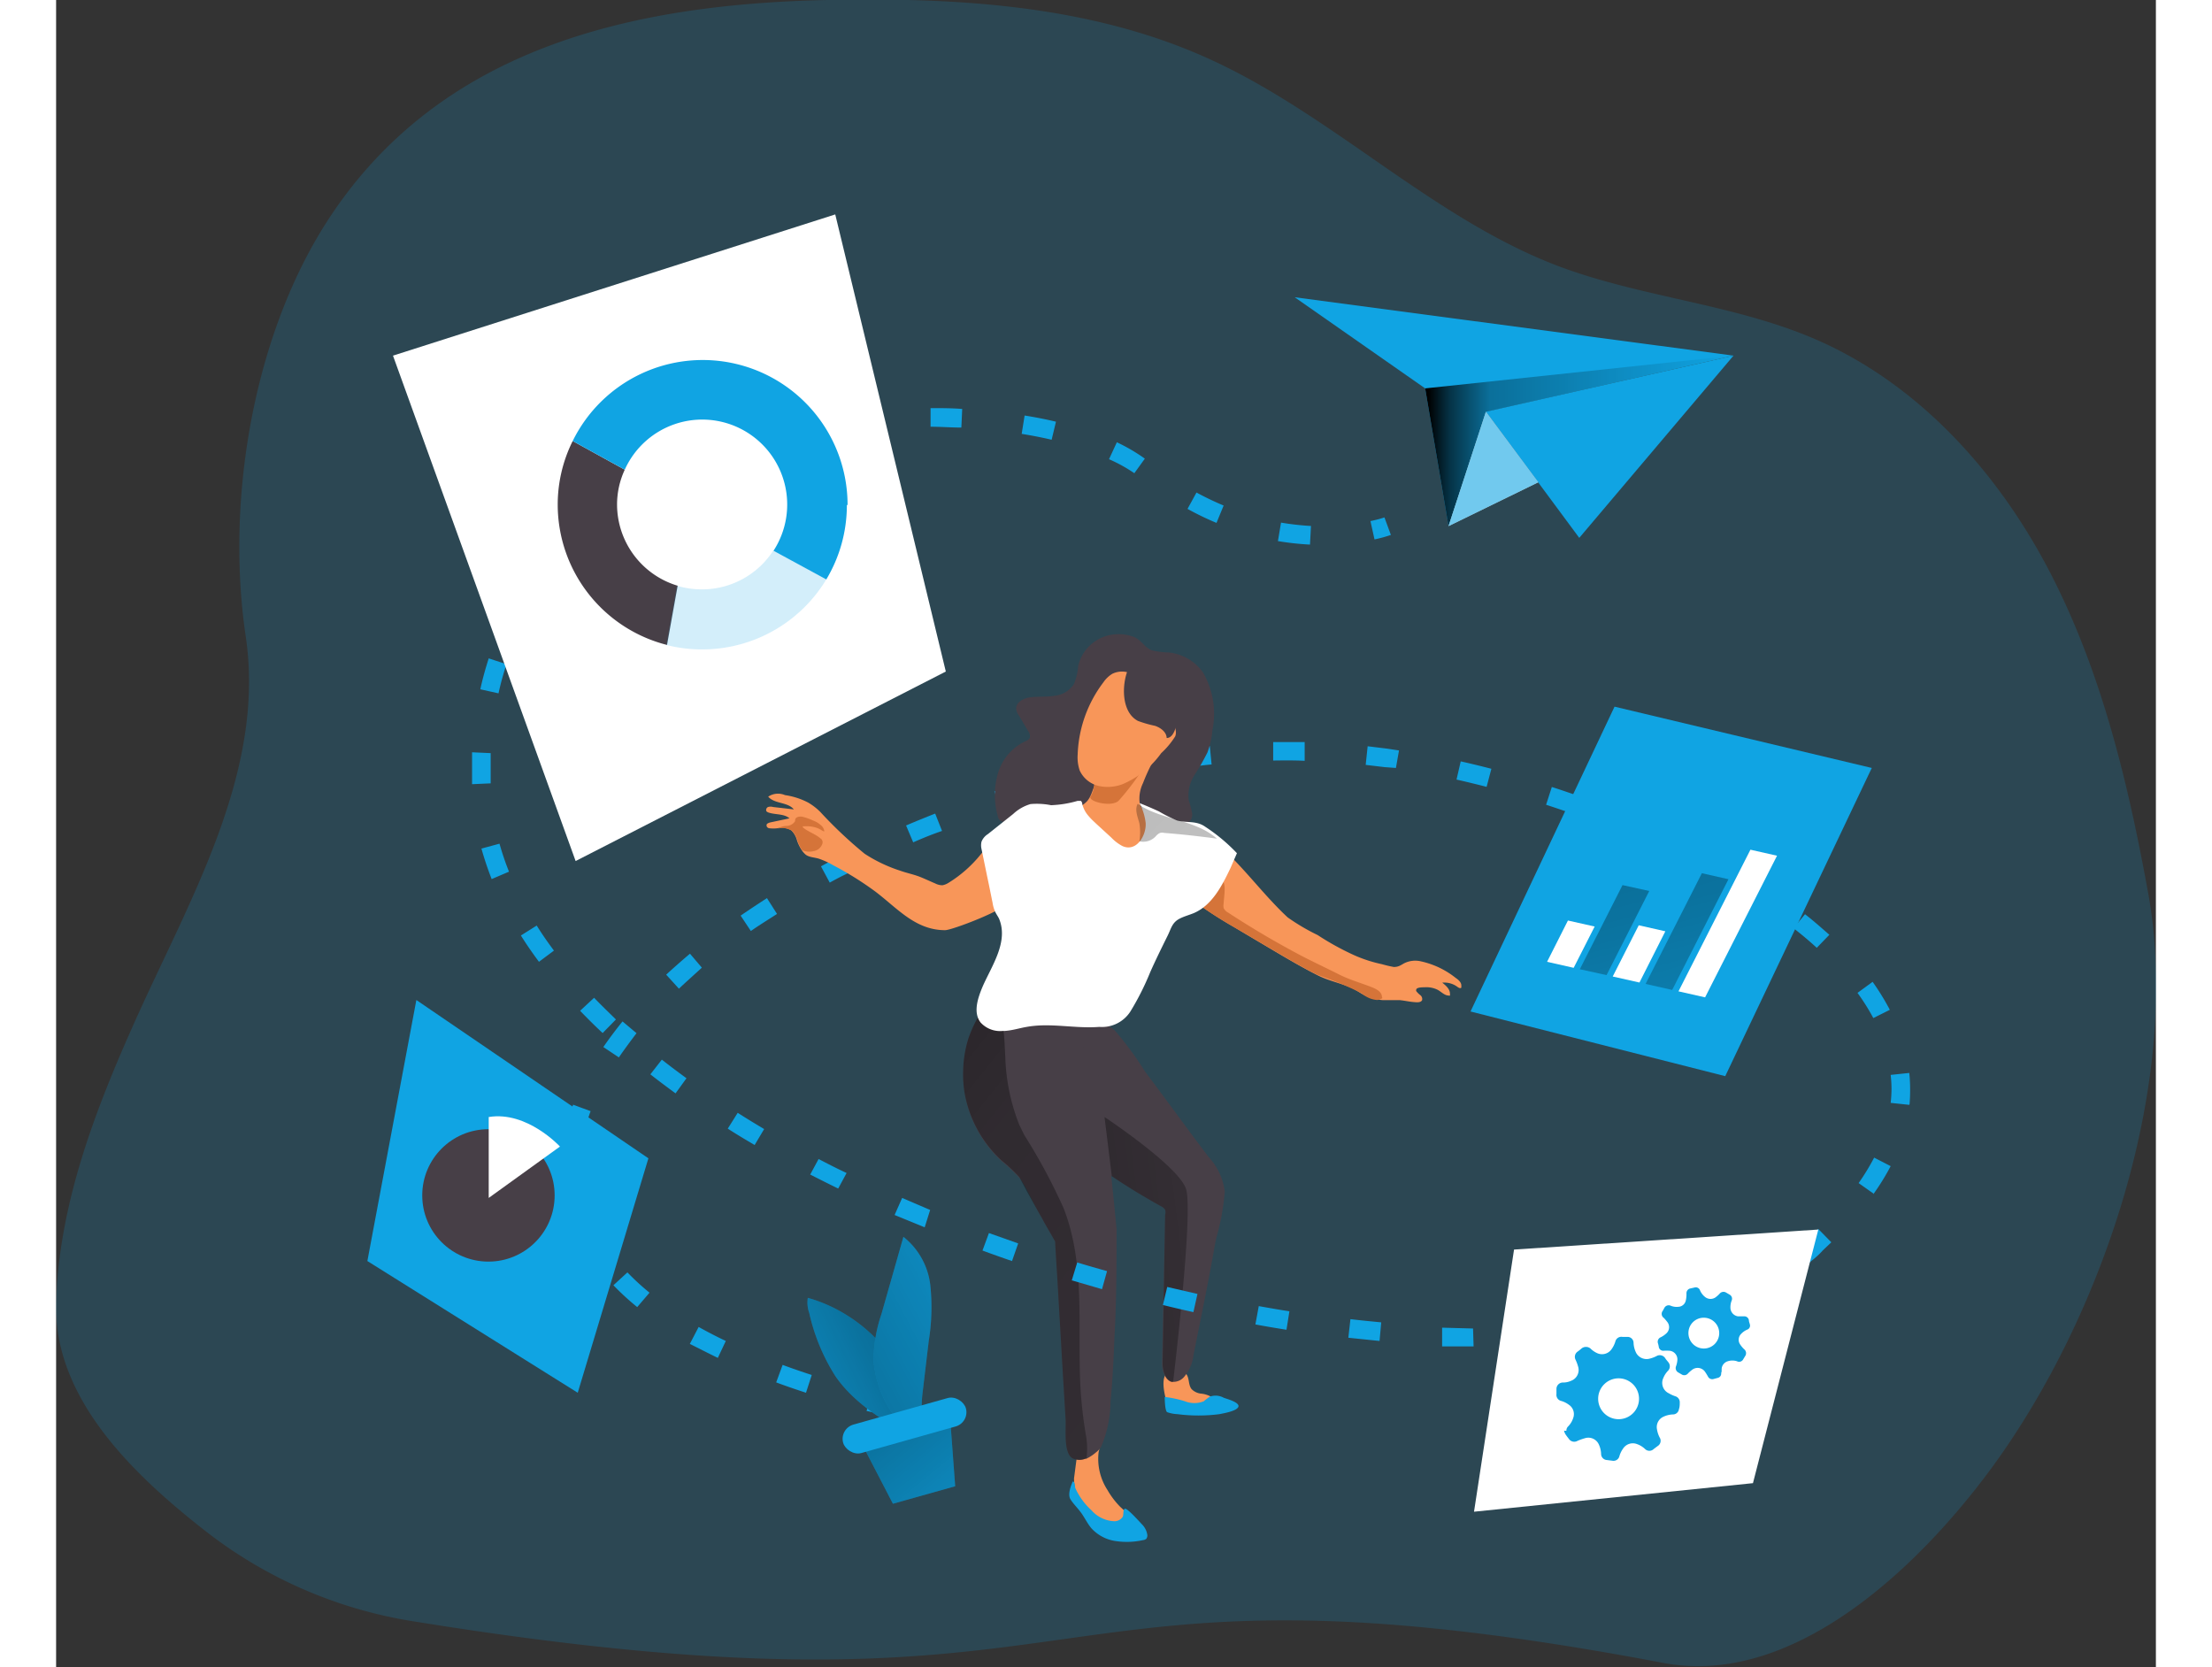 <svg data-name="Layer 1" xmlns="http://www.w3.org/2000/svg" xmlns:xlink="http://www.w3.org/1999/xlink" viewBox="0 0 150.03 119.12" width="406" height="306" class="illustration styles_illustrationTablet__1DWOa"><rect x="0" y="0" width="150.03" height="119.12" fill="#333333" stroke="none"/><defs><linearGradient id="a" x1="97.82" y1="31.5" x2="119.85" y2="31.5" gradientUnits="userSpaceOnUse"><stop offset=".01"/><stop offset=".08" stop-opacity=".69"/><stop offset=".21" stop-opacity=".32"/><stop offset="1" stop-opacity="0"/></linearGradient><linearGradient id="c" x1="-253.81" y1="97.32" x2="-30.86" y2="221.53" gradientTransform="rotate(9.48 94.914 1840.302)" xlink:href="#a"/><linearGradient id="d" x1="-241.59" y1="65.63" x2="-120.33" y2="149.35" gradientTransform="rotate(9.48 94.914 1840.302)" xlink:href="#a"/><linearGradient id="e" x1="-202.6" y1="129.26" x2="-165.69" y2="118.18" gradientTransform="rotate(9.48 94.914 1840.302)" xlink:href="#a"/><linearGradient id="f" x1="-634.31" y1="118.35" x2="-610.01" y2="164.34" gradientTransform="matrix(.83 .19 -.47 .92 694.06 65.22)" xlink:href="#a"/><linearGradient id="g" x1="-629.46" y1="115.79" x2="-605.17" y2="161.78" gradientTransform="matrix(.83 .19 -.47 .92 694.06 65.22)" xlink:href="#a"/><linearGradient id="h" x1="532.06" y1="133.87" x2="540.77" y2="153.81" gradientTransform="rotate(-15.73 162.43 1838.306)" xlink:href="#a"/><linearGradient id="b" x1="-1536.15" y1="956.94" x2="-1550.66" y2="969.3" gradientTransform="rotate(14.77 2545.87 6761.278)" gradientUnits="userSpaceOnUse"><stop offset=".01"/><stop offset=".13" stop-opacity=".69"/><stop offset=".25" stop-opacity=".32"/><stop offset="1" stop-opacity="0"/></linearGradient><linearGradient id="i" x1="41.88" y1="967.74" x2="63.72" y2="947.55" gradientTransform="rotate(14.77 3340.947 625.227)" xlink:href="#b"/></defs><path d="M40.42 129a32.35 32.35 0 0 1-14.89-6.6c-5.08-4-10.61-9.39-10.44-16.08.18-7.09 2.83-13.92 5.7-20.31 3.88-8.63 9.28-17.73 7.85-27.34s.49-21.11 5.55-29.25c8-12.82 22-15.93 36-16.23 9.25-.19 18.77.36 27.2 4.17 8.86 4 16 11.4 25 14.83 6 2.26 12.56 2.71 18.43 5.25 7.39 3.21 13.09 9.57 16.78 16.73s5.57 15.11 7 23c2.34 13.34-3.22 30-11.23 40.92-5.34 7.26-14.28 15.67-23.47 13.91-46.79-8.88-37.8 5.39-89.48-3Z" transform="translate(-15.09 -13.19)" fill="#10A4E3" opacity=".18" style="isolation:isolate"/><path fill="#10A4E3" d="m88.5 21.24 31.35 4.17-22.03 2.34-9.32-6.51zM97.82 27.75l1.67 9.84 2.67-8.17 17.69-4.01-22.03 2.34z"/><path fill="url(#a)" d="m97.82 27.75 1.67 9.84 2.67-8.17 17.69-4.01-22.03 2.34z"/><path fill="#10A4E3" d="m108.83 38.43-6.67-9.01 17.69-4.01-11.02 13.02z"/><path fill="#fff" d="m99.49 37.59 6.41-3.13-3.74-5.04-2.67 8.17z"/><path fill="#10A4E3" opacity=".59" style="isolation:isolate" d="m99.49 37.59 6.41-3.13-3.74-5.04-2.67 8.17z"/><path d="m94.2 38.54-.29-1.31a8.64 8.64 0 0 0 1-.26l.46 1.25a9.32 9.32 0 0 1-1.17.32ZM53.58 99.51c-.73-.24-1.44-.48-2.13-.74l.46-1.25c.67.25 1.37.49 2.08.72Zm-6.3-2.49c-.7-.34-1.38-.69-2-1l.63-1.21c.61.34 1.26.68 1.94 1Zm54-.82h-2.25v-1.34l2.21.06Zm4.5-.08-.07-1.33c.75 0 1.49-.09 2.2-.16l.11 1.33c-.7.07-1.45.12-2.22.16Zm-11.22-.31-2.23-.23.15-1.33c.74.09 1.47.16 2.2.23Zm18-.48-.23-1.31c.73-.13 1.46-.28 2.15-.44l.3 1.3c-.75.21-1.5.36-2.26.49Zm6.57-1.76-.47-1.24c.7-.27 1.37-.55 2-.85l.58 1.2c-.71.36-1.42.66-2.15.93Zm-77.61-.18a18.4 18.4 0 0 1-1.7-1.56l1-.92a17.21 17.21 0 0 0 1.58 1.45Zm83.64-3.1-.82-1.06c.35-.27.69-.56 1-.86l.57-.56.93.95-.62.59c-.31.36-.72.68-1.1.98Zm-88-2.28a11.57 11.57 0 0 1-.8-2.2l1.3-.29a9.54 9.54 0 0 0 .67 2Zm24.9-.32-2.15-.88.54-1.22c.67.29 1.35.58 2 .86Zm67.82-2.39-1.09-.77a16.14 16.14 0 0 0 1.11-1.82l1.18.61a17.42 17.42 0 0 1-1.25 2.02Zm-74-.38c-.68-.33-1.35-.67-2-1l.6-1.11c.65.34 1.31.68 2 1Zm-5.97-3.11c-.65-.38-1.3-.77-1.92-1.17l.71-1.13c.61.39 1.25.78 1.89 1.16Zm-12.3-.39-1.31-.25a14.82 14.82 0 0 1 .64-2.24l1.25.46a13.54 13.54 0 0 0-.56 1.98Zm94.8-2.48-1.33-.14a9.24 9.24 0 0 0 .06-1 8.89 8.89 0 0 0-.06-1l1.33-.14a11.46 11.46 0 0 1 .06 1.17 11.71 11.71 0 0 1-.04 1.06Zm-88.15-.82c-.61-.45-1.22-.9-1.8-1.36l.82-1.05c.57.45 1.16.89 1.76 1.33Zm-4.05-2.57-1.11-.74c.42-.61.88-1.22 1.37-1.83l1 .84c-.43.57-.87 1.16-1.26 1.73Zm-1.16-1.74c-.56-.52-1.1-1.06-1.61-1.59l1-.93c.5.52 1 1 1.56 1.55Zm90.79-1.07a15.3 15.3 0 0 0-1.13-1.8l1.08-.79a17.57 17.57 0 0 1 1.23 2Zm-85.34-2.1-.91-1c.54-.5 1.11-1 1.7-1.5l.85 1c-.57.52-1.12 1.01-1.64 1.5Zm-10-1.92c-.46-.62-.9-1.25-1.29-1.88l1.13-.71c.37.6.79 1.2 1.23 1.79Zm91.3-1c-.51-.47-1.07-.94-1.66-1.4l.82-1c.62.48 1.2 1 1.74 1.47Zm-76.16-1.2-.73-1.1c.61-.42 1.25-.84 1.88-1.25l.72 1.13c-.6.39-1.27.8-1.87 1.22Zm70.89-2.71c-.61-.38-1.25-.75-1.9-1.11l.65-1.17c.67.37 1.33.76 1.95 1.14Zm-65.25-.74-.63-1.17c.65-.36 1.33-.71 2-1l.6 1.2c-.66.26-1.34.61-1.97.96Zm-24.16-.26c-.28-.72-.53-1.46-.73-2.18l1.29-.35c.19.67.42 1.36.68 2Zm83.58-2.09-2-.89.52-1.23c.69.3 1.39.6 2.06.91Zm-53.45-.51-.52-1.23c.68-.29 1.39-.58 2.08-.85l.49 1.24c-.68.23-1.39.52-2.05.81Zm47.31-2c-.69-.24-1.39-.48-2.1-.71l.41-1.27c.72.23 1.44.48 2.13.72Zm-41.1-.4-.42-1.27c.72-.23 1.44-.46 2.16-.67l.38 1.28c-.67.24-1.42.46-2.12.66Zm34.75-1.59c-.71-.18-1.44-.36-2.15-.52l.3-1.3c.72.16 1.46.34 2.19.53Zm-72.49-.19V53.75l1.33.06v2.16Zm44.13 0-.3-1.22c.73-.17 1.47-.33 2.2-.48l.26 1.31c-.72.09-1.45.25-2.16.41Zm21.88-1.16-.82-.06-1.34-.16.14-1.33 1.39.17.85.13Zm-15.36 0-.18-1.32c.75-.1 1.5-.18 2.24-.25l.13 1.32c-.73.06-1.46.19-2.19.24Zm6.59-.52v-1.33h2.25v1.34c-.78-.04-1.52-.03-2.25-.02Zm-55.35-4.81-1.3-.29c.16-.75.37-1.49.6-2.21l1.27.42a19.87 19.87 0 0 0-.57 2.08Zm2.32-6-1.15-.67a22.67 22.67 0 0 1 1.26-1.92l1.08.79a19.31 19.31 0 0 0-1.21 1.79Zm55.66-4.63a19.79 19.79 0 0 1-2.29-.25l.22-1.32a19.46 19.46 0 0 0 2.14.24Zm-51.58-.38-.9-1c.56-.5 1.15-1 1.77-1.46l.8 1.07c-.58.45-1.15.91-1.67 1.39Zm44.9-1.17a20.64 20.64 0 0 1-2.07-1l.64-1.17a21.51 21.51 0 0 0 1.94.93Zm-39.55-2.55-.63-1.18c.66-.34 1.35-.68 2-1l.54 1.22c-.62.32-1.29.64-1.91.96Zm33.68-1a10.92 10.92 0 0 0-1.81-1l.56-1.21a12.58 12.58 0 0 1 2 1.17Zm-27.61-1.46-.39-1.28c.71-.21 1.45-.41 2.19-.6l.31 1.3c-.71.17-1.42.37-2.11.58Zm21.7-.93c-.68-.16-1.4-.3-2.14-.42l.21-1.31c.77.12 1.52.27 2.24.44Zm-15.22-.48-.19-1.32c.74-.1 1.5-.19 2.25-.26l.12 1.33c-.78.12-1.51.12-2.18.25Zm8.77-.39c-.72 0-1.46-.06-2.2-.06v-1.33c.76 0 1.52 0 2.26.06ZM59.03 101.06l-1.12-.25.33-1.3c.36.1.71.19 1.07.27Z" fill="#10A4E3"/><path d="M73.03 47.57a4.12 4.12 0 0 1-.31 1.31 1.86 1.86 0 0 1-1.37.83c-.55.09-1.11.05-1.66.1s-1.15.37-1.09.88a1 1 0 0 0 .19.43l.67 1.13a.57.57 0 0 1 .12.39c0 .19-.25.29-.43.37a3.67 3.67 0 0 0-1.87 2.29 5.6 5.6 0 0 0 0 3 .52.52 0 0 0 .2.35.58.58 0 0 0 .3.07 2.37 2.37 0 0 1 1.56 1 14.67 14.67 0 0 1 .93 1.7 9.39 9.39 0 0 0 7.64 4.95 1.82 1.82 0 0 0 .77-.09 1.52 1.52 0 0 0 .68-.69c.69-1.26.49-2.77.54-4.15a5.33 5.33 0 0 1 .38-2c.16-.36.31-.38.54-.59a.8.8 0 0 0 .36-.66 5.74 5.74 0 0 0-.25-1 2.69 2.69 0 0 1 .4-1.8 17.38 17.38 0 0 0 .93-1.62 5.88 5.88 0 0 0 .36-1.61 5.88 5.88 0 0 0-.67-4.11 3.43 3.43 0 0 0-2.43-1.43 6.67 6.67 0 0 1-1.18-.14c-.59-.19-.79-.8-1.41-1a3.07 3.07 0 0 0-1.67-.1 2.92 2.92 0 0 0-2.23 2.19Z" fill="#473f47"/><path d="M76.04 107.67a4.66 4.66 0 0 1 .93 1.11.4.4 0 0 1 .06.26c0 .14-.19.22-.34.26a2.87 2.87 0 0 1-3.24-1.41 4 4 0 0 1-.72-2.26l.17-1.3a2.31 2.31 0 0 1 .14-.59 2 2 0 0 1 .37-.5 2.86 2.86 0 0 1 .88-.67.18.18 0 0 1 .12 0c.08 0 .12.1.14.17a2.24 2.24 0 0 1-.06 1 4.08 4.08 0 0 0 .63 2.72 5.87 5.87 0 0 0 .92 1.21ZM79.39 100.31a.7.7 0 0 0 .12.28.53.53 0 0 0 .2.16 2.08 2.08 0 0 0 1.08.14c.45 0 .89-.09 1.33-.16a.74.74 0 0 0 .63-.34.54.54 0 0 0-.27-.62 1.88 1.88 0 0 0-.7-.2 1.12 1.12 0 0 1-.65-.32c-.25-.31-.14-.8-.4-1.1a1.25 1.25 0 0 0-1.13-.19c-.81.25-.38 1.78-.21 2.35Z" fill="#f89659"/><path d="M82.91 88.4c-.05.21-.09.42-.13.63-.45 2.6-1 5.19-1.51 7.78a2.93 2.93 0 0 1-.66 1.55 1 1 0 0 1-.84.37h-.09c-.42-.14-.66-.73-.66-1.32l.22-10.6a.71.71 0 0 0 0-.38.82.82 0 0 0-.32-.26c-.3-.16-.59-.33-.88-.5a46.529 46.529 0 0 1-5.93-4.08 4.53 4.53 0 0 1-1.77-2 32.11 32.11 0 0 0-1.22-3 24.67 24.67 0 0 0-1.88-3.56c-.09-.13-.43-.79-.62-.82l7.27.8a2.5 2.5 0 0 1 1.76.62 24.44 24.44 0 0 1 2.16 2.94c1.51 2 3 4.07 4.54 6.1a4.42 4.42 0 0 1 1.15 2.46 16.45 16.45 0 0 1-.59 3.27Z" fill="#473f47"/><path d="M74.65 103.41a1.7 1.7 0 0 1-.35.36 3.09 3.09 0 0 1-.68.45h-.07a1.14 1.14 0 0 1-.87 0c-.73-.31-.51-2.1-.55-2.8-.07-1.1-.13-2.19-.2-3.29-.12-2.14-.25-4.28-.37-6.43-.06-1-.13-2-.18-3l-.37-.65-.17-.29-.2-.35-.21-.39c-.12-.2-.24-.42-.37-.65-.21-.39-.41-.8-.62-1.2a7.44 7.44 0 0 0-.44-.78 1.88 1.88 0 0 0-.18-.24 12.31 12.31 0 0 0-1.29-1.21 8.61 8.61 0 0 1-2.62-4.86 8 8 0 0 1-.1-1.54 8.2 8.2 0 0 1 .38-2.36 9 9 0 0 1 .72-1.57 4.2 4.2 0 0 1 .9-1.18 2.27 2.27 0 0 1 .58-.39c1.38-.63 2.78.94 3.74 1.77s2.62 2 3.14 3.25 1.5 11.75 1.5 11.75c0 2.58 0 5.16-.15 7.73-.06 1.53-.13 3.06-.28 4.58a8.43 8.43 0 0 1-.69 3.29Z" fill="#473f47"/><path d="M88.71 117.41h-.07a1.14 1.14 0 0 1-.87 0c-.73-.31-.51-2.1-.55-2.8-.07-1.1-.13-2.19-.2-3.29-.12-2.14-.25-4.28-.37-6.43-.06-1-.13-2-.18-3l-.37-.65-.17-.29-.2-.35-.21-.39c-.12-.2-.24-.42-.37-.65l-.71-1.27-.53-1a12.31 12.31 0 0 0-1.29-1.21A8.61 8.61 0 0 1 80 91.27a8 8 0 0 1-.1-1.54 8.2 8.2 0 0 1 .38-2.36A9 9 0 0 1 81 85.8a4.2 4.2 0 0 1 .9-1.18 1.27 1.27 0 0 1 .21.25c.76 1.09.72 2.52.8 3.85a14.32 14.32 0 0 0 1 4.84l.27.55a2.53 2.53 0 0 0 .12.23 41.94 41.94 0 0 1 2.77 5.16c1.57 4 1 8.38 1.2 12.62a31.73 31.73 0 0 0 .38 3.5 5.49 5.49 0 0 1 .06 1.79Z" transform="translate(-15.09 -13.19)" fill="url(#c)"/><path d="M96.02 71.46H94.8a3.9 3.9 0 0 1-1.22-.3c-.37-.17-.68-.43-1.06-.59-.78-.34-1.63-.5-2.39-.89-1.15-.58-2.26-1.24-3.36-1.89l-2.66-1.58a29.71 29.71 0 0 1-2.61-1.68l-.49-.38c-.24-.2-.54-.42-.84-.33a1 1 0 0 0-.32.24 3.46 3.46 0 0 0-.64 1.62 6 6 0 0 1-.59 1.46c-.49.9-.95 1.82-1.48 2.69a7.39 7.39 0 0 1-1.6 2.27 2.36 2.36 0 0 1-1.44.25 16.72 16.72 0 0 0-3.19-.12 10.61 10.61 0 0 1-1.48.24 3.66 3.66 0 0 1-2.13-.74c-.54-.42-.3-1-.08-1.55.84-2.19 1.67-3.47.69-5.72.19.44-3.88 2-4.39 2-2.13 0-3.4-1.56-5-2.77a23.38 23.38 0 0 0-3-1.87 5.74 5.74 0 0 0-1-.46c-.33-.11-.76-.1-1-.33a1.53 1.53 0 0 1-.26-.31 3.08 3.08 0 0 1-.32-.66 1.55 1.55 0 0 0-.41-.73 1.36 1.36 0 0 0-1-.15 2.54 2.54 0 0 1-.55 0 .24.24 0 0 1-.18-.09.19.19 0 0 1 0-.23.67.67 0 0 1 .23-.1l1.37-.29c-.39-.34-1-.25-1.48-.41a.37.37 0 0 1-.17-.1.23.23 0 0 1 .12-.3.62.62 0 0 1 .36 0l1.48.17c-.44-.54-1.38-.38-1.83-.91a1.26 1.26 0 0 1 1.2-.11 5.15 5.15 0 0 1 1.65.53 4.27 4.27 0 0 1 .86.66 31.23 31.23 0 0 0 3.18 3 10.59 10.59 0 0 0 2.54 1.21c.39.14.8.23 1.19.36s.88.37 1.31.55a1.11 1.11 0 0 0 .52.13 1.21 1.21 0 0 0 .41-.16A9.05 9.05 0 0 0 66.1 61c.71-.84 1.54-1.58 2.29-2.38a3.12 3.12 0 0 1 1.06-.81c.76-.26 1.57.12 2.38.15a2.41 2.41 0 0 0 1.83-.71c.47-.55.45-1.37 1-1.92a2.29 2.29 0 0 1 1.11-.58 9.08 9.08 0 0 0 1.33-.55c.34-.16.77-.31 1.07-.08a.33.33 0 0 1 .15.28.48.48 0 0 1-.09.27 13.16 13.16 0 0 0-.57 1.28 2.54 2.54 0 0 0-.24 1.42c.14.69 1 1.08 1.58 1.33.84.36 1.77.42 2.61.76a6.9 6.9 0 0 1 2.21 1.62c1 1 1.83 2 2.74 3 .46.5.93 1 1.44 1.47a15.07 15.07 0 0 0 2.14 1.26 19.28 19.28 0 0 0 2.59 1.43 9.86 9.86 0 0 0 2 .65 8.71 8.71 0 0 0 .85.2c.3 0 .46-.1.71-.25a1.77 1.77 0 0 1 1.24-.15 6.08 6.08 0 0 1 2.47 1.18c.21.14.44.35.4.6a.16.16 0 0 1 0 .1c-.08.07-.2 0-.29-.07a1.57 1.57 0 0 0-1.07-.29c.28.22.58.49.55.84a.11.11 0 0 1 0 .08.1.1 0 0 1-.09 0c-.31 0-.54-.29-.83-.43a1.83 1.83 0 0 0-.9-.16c-.14 0-.59 0-.59.18a.16.16 0 0 0 0 .09 1.59 1.59 0 0 0 .29.29.35.35 0 0 1 .13.36c-.07.14-.26.16-.42.15-.42-.02-.78-.11-1.16-.15Z" fill="#f89659"/><path d="M94.76 71.32a.92.92 0 0 1-.36.13 1.82 1.82 0 0 1-1.11-.48 25.34 25.34 0 0 0-3.18-1.32c-1.15-.58-2.26-1.24-3.36-1.89l-2.64-1.55a29.71 29.71 0 0 1-2.61-1.68c.23.17 1.18-1.27 1.34-1.4.93-.76.6.87.58 1.42a.91.91 0 0 0 0 .33.75.75 0 0 0 .33.33q2.52 1.65 5.19 3.06c.9.47 1.83.9 2.74 1.36.75.38 1.56.6 2.34.91.33.13.7.33.71.68a.34.34 0 0 1 .03.1ZM74.16 55.9a1.72 1.72 0 0 1-.24 1c-.26.35 1.48.81 2 .31a18.3 18.3 0 0 0 1.5-1.93Z" fill="#d57439"/><path d="M76.22 56.02a3 3 0 0 1-1.75.13 2 2 0 0 1-1.33-1.09 2.89 2.89 0 0 1-.15-1.14 9.05 9.05 0 0 1 1.84-5.17 2.07 2.07 0 0 1 .64-.61 1.58 1.58 0 0 1 1.11-.1 3.4 3.4 0 0 1 1.8 1.18 9.2 9.2 0 0 1 1.14 1.85c.22.41.63 1.06.44 1.54a5.75 5.75 0 0 1-1 1.2 6.53 6.53 0 0 1-2.74 2.21Z" fill="#f89659"/><path d="M76.77 72.25a2.41 2.41 0 0 1-2.23 1.12c-1.73.14-3.47-.31-5.19 0-.53.09-1 .25-1.58.29h-.15a1.88 1.88 0 0 1-1.57-.61c-.54-.71-.2-1.73.15-2.56.65-1.49 1.87-3.2 1.17-4.86-.09-.18-.21-.34-.29-.52a2.51 2.51 0 0 1-.17-.61l-.26-1.28c-.18-.85-.35-1.7-.53-2.56a1.14 1.14 0 0 1 0-.52 1.12 1.12 0 0 1 .45-.54l1.81-1.44a3.09 3.09 0 0 1 1.24-.71 5.21 5.21 0 0 1 1.47.08 7.7 7.7 0 0 0 1.9-.31h.23a.33.33 0 0 1 .1.23 2 2 0 0 0 .38.77 4.47 4.47 0 0 0 .42.45l.19.18 1.09 1a3.06 3.06 0 0 0 .79.6c1 .45 1.71-.75 1.66-1.64a4.09 4.09 0 0 0-.44-1.43c.46.18.92.38 1.38.59a9.85 9.85 0 0 0 1.3.65c.7.19 1.37 0 2 .44a12.58 12.58 0 0 1 2.28 1.9l-.46 1.06c-.61 1.28-1.32 2.66-2.62 3.22-.34.14-.69.23-1 .39-.56.28-.62.72-.87 1.22-.43.87-.86 1.74-1.25 2.62a19.21 19.21 0 0 1-1.4 2.78Z" fill="#fff"/><path d="M93.67 72.93a.83.83 0 0 1 .3-.23.57.57 0 0 1 .29 0c1.26.1 2.52.24 3.77.41-1.55-1.38-4-1.32-5.66-2.49-.23.43 0 .93.12 1.4a3.92 3.92 0 0 1 0 1.28 1.22 1.22 0 0 0 1.18-.37Z" transform="translate(-15.09 -13.19)" fill="url(#d)"/><path d="M54.13 60.81a1.25 1.25 0 0 1-.83-.07 2.87 2.87 0 0 1-.32-.66 1.55 1.55 0 0 0-.41-.73 1.37 1.37 0 0 0-1-.15 1.23 1.23 0 0 1 .63-.19.74.74 0 0 0 .6-.34c0-.08 0-.18.1-.25s.26-.09.4-.07a4.22 4.22 0 0 1 .82.29 1.55 1.55 0 0 1 .51.31.66.66 0 0 1 .26.45c-.09 0-.22-.1-.31-.15a1.78 1.78 0 0 0-.36-.14 2.3 2.3 0 0 0-.78-.07s-.08 0-.09 0 0 .09.06.12c.37.29.84.43 1.2.74a.31.31 0 0 1 .13.15.34.34 0 0 1 0 .26.79.79 0 0 1-.61.5Z" fill="#d57439"/><path d="M83.43 99.87a1.2 1.2 0 0 0-1-.08 4.46 4.46 0 0 0-.43.33 1.82 1.82 0 0 1-1.34 0 8.07 8.07 0 0 0-1.45-.31s0 1 .18 1.09a2.55 2.55 0 0 0 .73.14 11.74 11.74 0 0 0 3 0c.28-.06 1.22-.21 1.35-.52s-.78-.56-1.04-.65ZM77.64 108.97a1.33 1.33 0 0 1 .33.72.4.4 0 0 1-.08.26.46.46 0 0 1-.23.09 5.39 5.39 0 0 1-2 .06 2.89 2.89 0 0 1-1.7-.92c-.29-.35-.48-.77-.75-1.13s-.52-.59-.73-.92 0-.92.16-1.28c.18 0 .12.35.2.51a4.83 4.83 0 0 0 1.14 1.55 2.28 2.28 0 0 0 1.64.78.71.71 0 0 0 .58-.3c.1-.16 0-.53.17-.59s1.11 1.01 1.27 1.17Z" fill="#10A4E3"/><path d="M94.9 111.92h-.09c-.42-.14-.66-.73-.66-1.32l.18-10.6a.71.71 0 0 0 0-.38.82.82 0 0 0-.32-.26c-.3-.16-.59-.33-.88-.5-.89-.51-1.76-1.06-2.61-1.63L90 93s5.27 3.49 5.82 5.13-.92 13.79-.92 13.79Z" transform="translate(-15.09 -13.19)" fill="url(#e)"/><path d="M77.3 51.51a8.51 8.51 0 0 0 1.22.35c.41.14.82.45.83.87.35 0 .54-.4.64-.73a7.21 7.21 0 0 0 .4-1.71 2.64 2.64 0 0 0-.4-1.67c-.57-.81-2.68-2.33-3.35-.91-.51 1.1-.57 3.16.66 3.8Z" fill="#473f47"/><path d="M87.91 95.01c-.74-.12-1.48-.24-2.22-.38l.24-1.31c.73.13 1.46.26 2.19.37ZM81.26 93.75a85.8 85.8 0 0 1-2.18-.51l.31-1.29 2.16.5ZM74.73 92.11l-2.16-.63.39-1.28c.71.22 1.42.42 2.13.62ZM68.3 90.1c-.7-.24-1.41-.49-2.11-.75l.46-1.25 2.09.74ZM101.06 72.27l10.29-21.78 18.38 4.38-10.47 22.02-18.2-4.62z" fill="#10A4E3"/><path fill="#fff" d="m24.07 25.41 31.6-10.09 7.9 32.66-26.45 13.54-13.05-36.11z"/><path fill="#10A4E3" d="m22.24 90.1 15.03 9.41 5.05-16.75-16.58-11.31-3.5 18.65z"/><path fill="#fff" d="m101.31 108.01 2.86-18.73 21.74-1.43-4.67 18.12-19.93 2.04zM108.43 69.15l-1.9-.43 1.49-2.95 1.91.43-1.5 2.95z"/><path fill="#10A4E3" d="m110.78 69.67-1.91-.42 3.05-6.01 1.91.42-3.05 6.01z"/><path fill="#fff" d="m113.13 70.2-1.91-.43 1.86-3.66 1.9.43-1.85 3.66z"/><path fill="#10A4E3" d="m115.47 70.73-1.9-.43 4.02-7.91 1.9.43-4.02 7.91z"/><path fill="url(#f)" d="m110.78 69.67-1.91-.42 3.05-6.01 1.91.42-3.05 6.01z"/><path fill="url(#g)" d="m115.47 70.73-1.9-.43 4.02-7.91 1.9.43-4.02 7.91z"/><path fill="#fff" d="m117.82 71.26-1.9-.43 5.14-10.12 1.9.43-5.14 10.12z"/><path d="M40.08 36.08a5.91 5.91 0 0 1 .55-2.52l-3.72-2.05a10.18 10.18 0 0 0-1.07 4.57 10.35 10.35 0 0 0 7.81 10l.76-4.23a6.07 6.07 0 0 1-4.33-5.77Z" fill="#473f47"/><path d="M70.12 54.59a10.36 10.36 0 0 1-8.89 5 10.22 10.22 0 0 1-2.54-.32l.76-4.23a6.18 6.18 0 0 0 1.78.26 6.06 6.06 0 0 0 5.12-2.8Z" transform="translate(-15.09 -13.19)" fill="#10A4E3" opacity=".18" style="isolation:isolate"/><path d="M56.5 36.08a10.31 10.31 0 0 1-1.47 5.32l-3.77-2.05a6.07 6.07 0 1 0-10.63-5.79l-3.72-2.05a10.35 10.35 0 0 1 19.64 4.57Z" fill="#10A4E3"/><g fill="#10A4E3"><path d="M107.91 102.23a.41.41 0 0 1 .12-.31 1.55 1.55 0 0 0 .39-.68.8.8 0 0 0-.33-.87 1.69 1.69 0 0 0-.57-.28.44.44 0 0 1-.32-.48v-.4a.46.46 0 0 1 .49-.43 1.4 1.4 0 0 0 .57-.13.82.82 0 0 0 .49-1 3.13 3.13 0 0 0-.19-.51.45.45 0 0 1 .14-.56 3.5 3.5 0 0 0 .3-.24.51.51 0 0 1 .62 0 1.65 1.65 0 0 0 .51.35.83.83 0 0 0 1-.28 1.86 1.86 0 0 0 .29-.6.44.44 0 0 1 .5-.29h.4a.43.43 0 0 1 .39.43 1.74 1.74 0 0 0 .2.74.85.85 0 0 0 .88.4 2.2 2.2 0 0 0 .56-.2.46.46 0 0 1 .62.15c.07.12.18.22.26.34a.45.45 0 0 1-.05.55 1.62 1.62 0 0 0-.35.54.82.82 0 0 0 .4 1.08 2.4 2.4 0 0 0 .46.21.44.44 0 0 1 .32.44c0 .16 0 .32-.06.49a.43.43 0 0 1-.44.37 1.75 1.75 0 0 0-.68.17.81.81 0 0 0-.45.88 2 2 0 0 0 .19.59.44.44 0 0 1-.14.62l-.28.21a.44.44 0 0 1-.62 0 1.6 1.6 0 0 0-.57-.35.83.83 0 0 0-1 .32 1.76 1.76 0 0 0-.27.57.43.43 0 0 1-.47.3l-.47-.06a.44.44 0 0 1-.36-.4 1.71 1.71 0 0 0-.16-.7.82.82 0 0 0-1-.45 3.62 3.62 0 0 0-.55.2.46.46 0 0 1-.55-.1c-.1-.13-.2-.25-.29-.39a.93.93 0 0 1-.1-.25Zm3.74-3.75a1.46 1.46 0 1 0 1.45 1.46 1.46 1.46 0 0 0-1.48-1.46ZM118.97 97.99a1 1 0 0 1 0 .17.31.31 0 0 1-.25.29l-.3.08a.34.34 0 0 1-.4-.19c-.07-.12-.14-.24-.22-.35a.64.64 0 0 0-.93-.1 2.18 2.18 0 0 0-.28.25.34.34 0 0 1-.43.07l-.24-.14a.36.36 0 0 1-.17-.47 1.65 1.65 0 0 0 .09-.43.62.62 0 0 0-.55-.66 3.71 3.71 0 0 0-.47 0 .32.32 0 0 1-.31-.29 1.83 1.83 0 0 0-.06-.25.35.35 0 0 1 .19-.42 1.65 1.65 0 0 0 .41-.28.6.6 0 0 0 .09-.79 3.88 3.88 0 0 0-.26-.31.35.35 0 0 1-.08-.52l.12-.22a.35.35 0 0 1 .44-.14 1.1 1.1 0 0 0 .54.08.57.57 0 0 0 .54-.44 2.07 2.07 0 0 0 .05-.5.35.35 0 0 1 .23-.36l.35-.08a.32.32 0 0 1 .39.21 1.2 1.2 0 0 0 .35.46.62.62 0 0 0 .8 0 1.84 1.84 0 0 0 .25-.23.36.36 0 0 1 .44-.09l.29.17a.33.33 0 0 1 .13.41 1.31 1.31 0 0 0-.09.51.63.63 0 0 0 .54.62h.42a.33.33 0 0 1 .36.28c0 .1.05.2.07.3a.3.3 0 0 1-.19.37 1.28 1.28 0 0 0-.43.3.59.59 0 0 0-.1.72 1.91 1.91 0 0 0 .31.38.36.36 0 0 1 .08.48l-.14.23a.33.33 0 0 1-.45.15 1.07 1.07 0 0 0-.66 0 .62.62 0 0 0-.43.48 1.86 1.86 0 0 0 0 .34Zm-1.24-3.84a1.09 1.09 0 0 0-1.1 1.09 1.1 1.1 0 1 0 1.1-1.09Z"/></g><circle cx="30.89" cy="85.41" r="4.73" fill="#473f47"/><path d="M30.91 79.81v5.78L36 81.92s-2.35-2.56-5.09-2.11Z" fill="#fff"/><path fill="#10A4E3" d="m63.89 101.49-6.27 1.76 2.17 4.19 4.45-1.25-.35-4.7z"/><path fill="url(#h)" d="m63.89 101.49-6.27 1.76 2.17 4.19 4.45-1.25-.35-4.7z"/><path d="M53.71 92.73a2.18 2.18 0 0 0 .1 1.07 14.17 14.17 0 0 0 1.88 4.54c1.39 2 3.56 3.25 5.66 4.46-.18-.15-.15-1.26-.18-1.51l-.15-1.48a5.21 5.21 0 0 0-.89-2.17 11.13 11.13 0 0 0-3.68-3.7 10.62 10.62 0 0 0-2.74-1.21Z" fill="#10A4E3"/><path d="M68.8 105.92a2.18 2.18 0 0 0 .1 1.07 14.17 14.17 0 0 0 1.88 4.54c1.39 2 3.56 3.25 5.66 4.46-.18-.15-.15-1.26-.18-1.51l-.15-1.48a5.21 5.21 0 0 0-.89-2.17 11.13 11.13 0 0 0-3.68-3.7 10.62 10.62 0 0 0-2.74-1.21Z" transform="translate(-15.09 -13.19)" fill="url(#b)"/><path d="M62.35 95.81a15.13 15.13 0 0 0 .11-4 5.15 5.15 0 0 0-1.92-3.44l-1.57 5.52a10.63 10.63 0 0 0-.57 3.25 7.84 7.84 0 0 0 3 5.59c.5-.79.39-2.21.5-3.14Z" fill="#10A4E3"/><path d="M77.44 109a15.13 15.13 0 0 0 .11-4 5.15 5.15 0 0 0-1.92-3.44l-1.57 5.52a10.63 10.63 0 0 0-.57 3.25 7.84 7.84 0 0 0 3 5.59c.5-.79.39-2.21.5-3.14Z" transform="translate(-15.09 -13.19)" fill="url(#i)"/><rect x="71.15" y="113.99" width="9.11" height="2.11" rx="1.06" transform="rotate(-15.73 20.412 163.053)" fill="#10A4E3"/></svg>